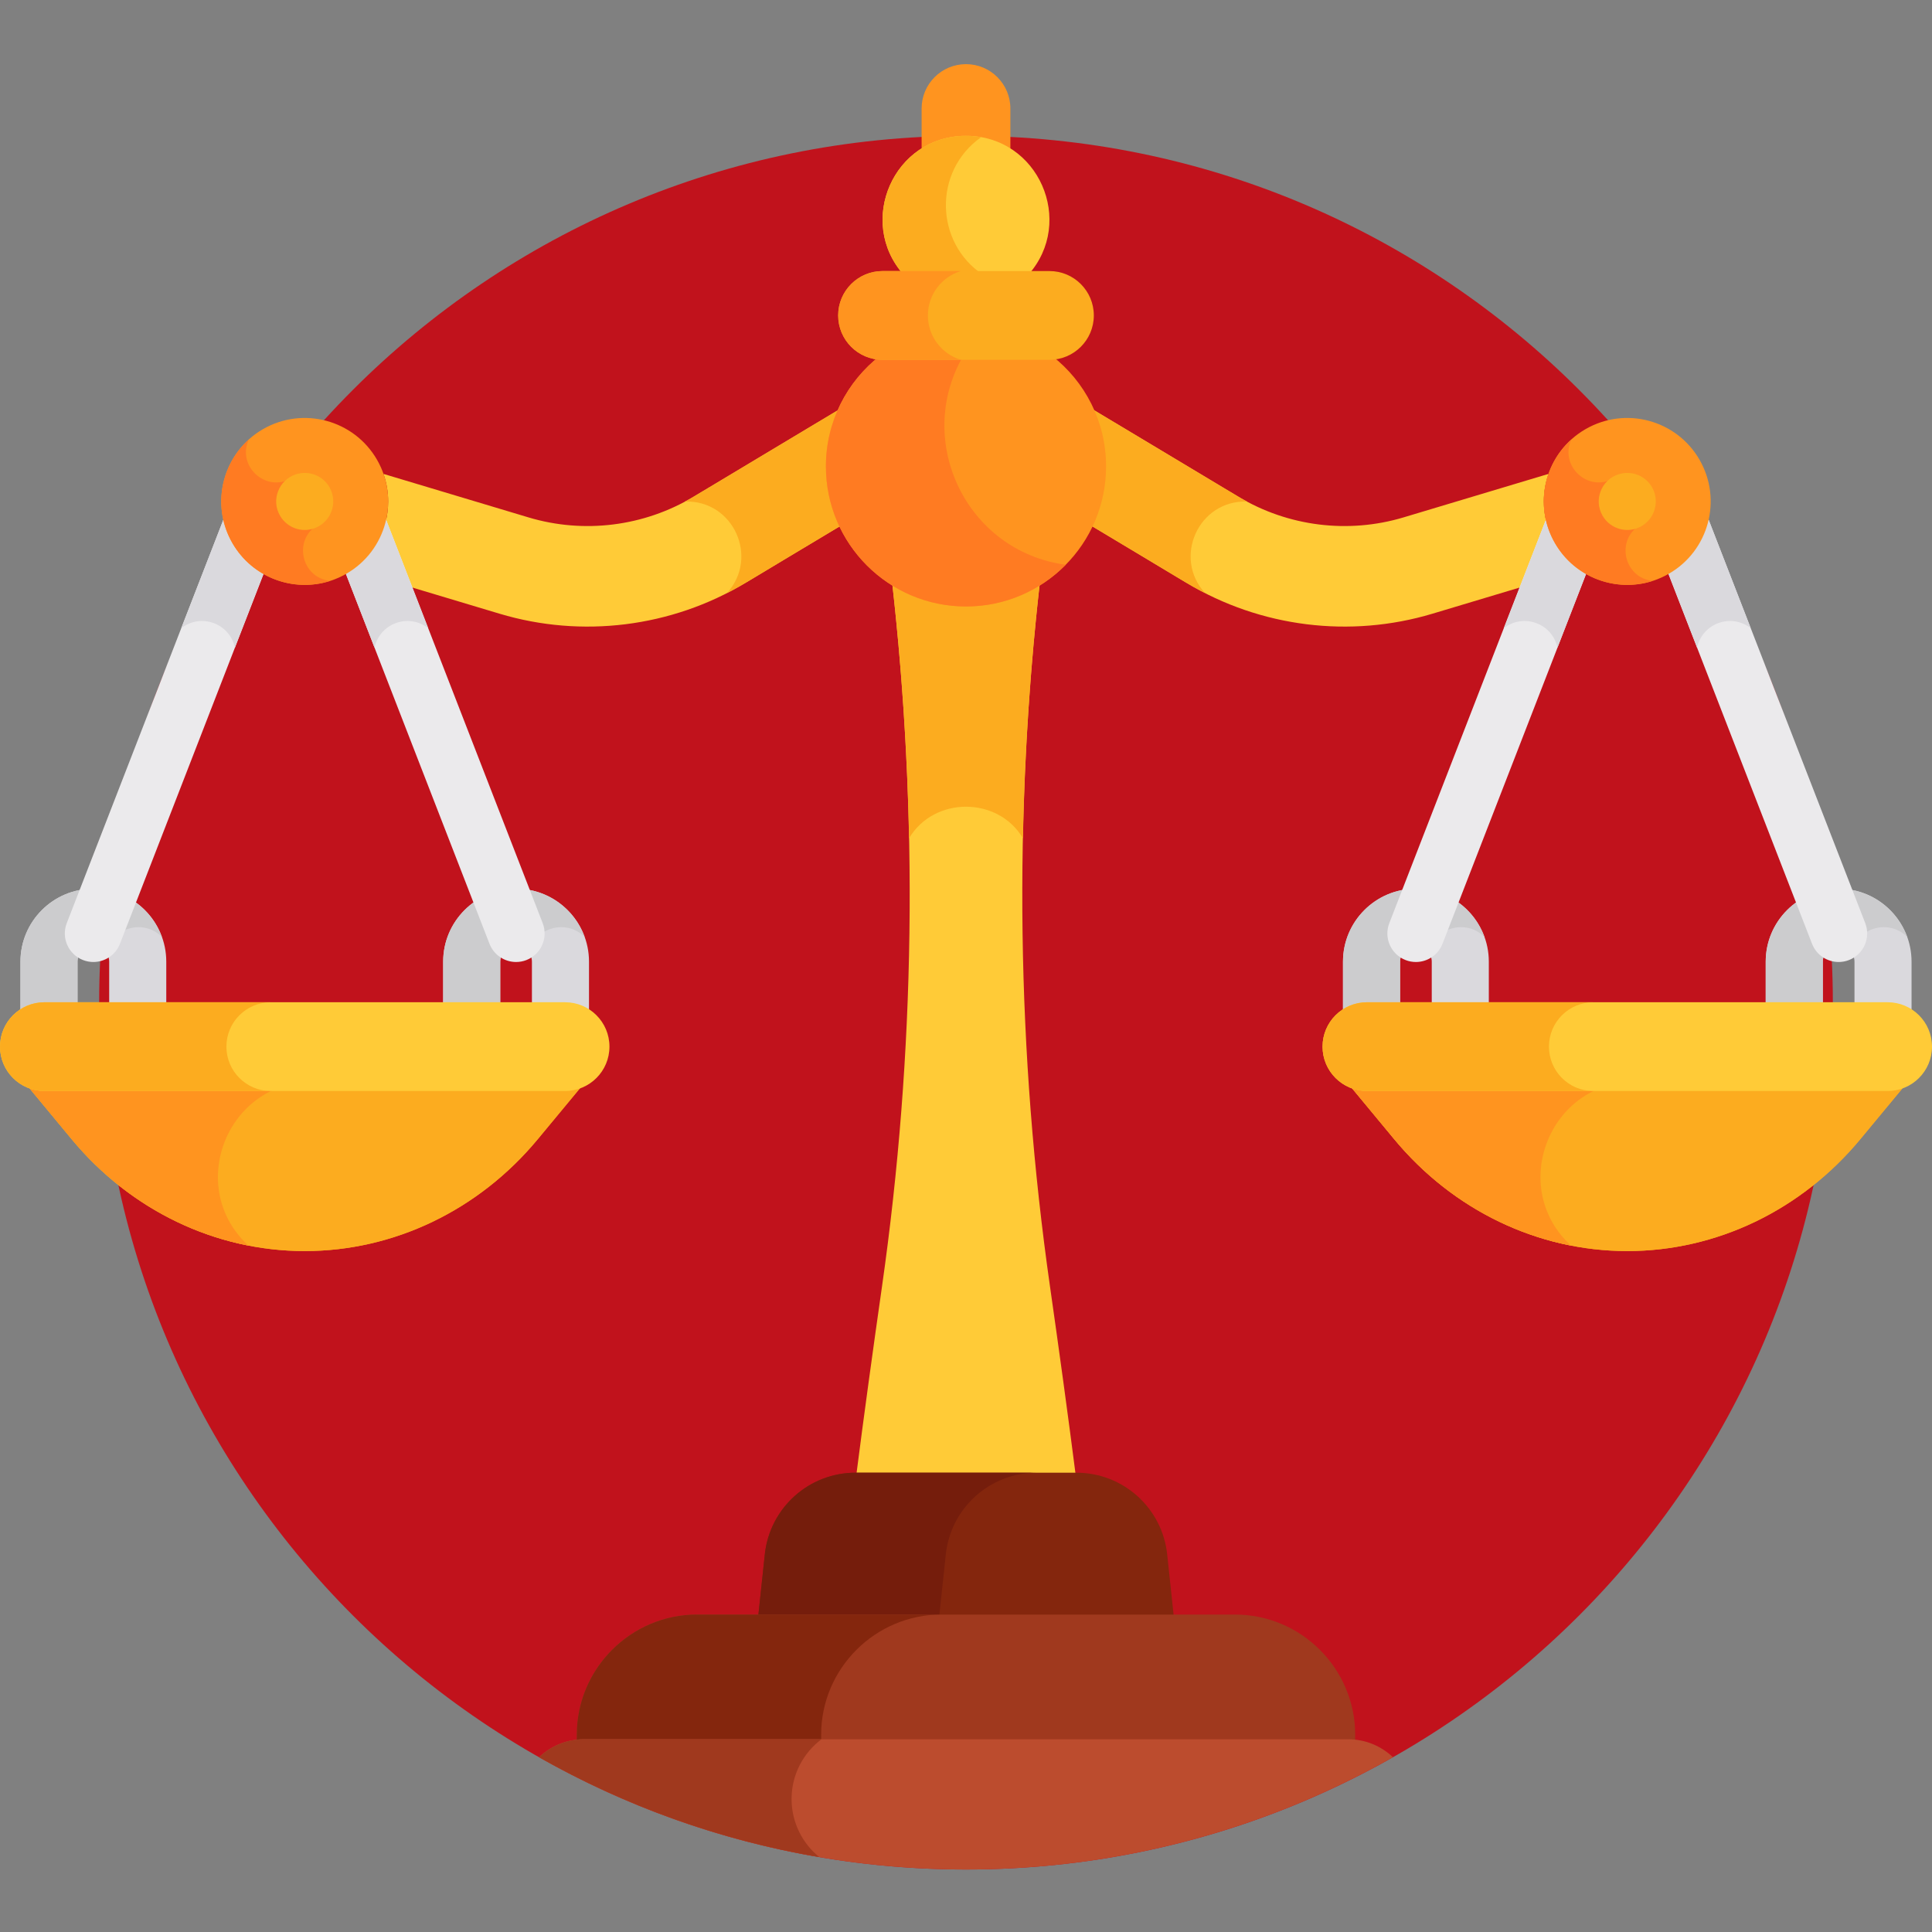 <svg xmlns="http://www.w3.org/2000/svg" height="512pt" viewBox="0 -17 512 512" width="512pt"><rect x="0" y="-17" width="512" height="512" fill="#808080" stroke="none"/><path d="m485.723 248.719c0 126.871-102.852 229.719-229.723 229.719s-229.723-102.848-229.723-229.719c0-126.875 102.852-229.723 229.723-229.723s229.723 102.848 229.723 229.723zm0 0" fill="#C1121C"></path><path d="m291.125 425.219c-3.594-33.816-8.039-67.531-12.852-101.195-8.836-61.832-9.723-125.414-2.578-187.781-5.73 3.52-12.477 5.551-19.695 5.551-7.223 0-13.965-2.031-19.699-5.551 7.145 62.367 6.262 125.949-2.574 187.781-4.812 33.664-9.258 67.379-12.855 101.195l-.098.926c11.465 1.895 23.227 2.895 35.227 2.895 11.996 0 23.762-1 35.223-2.895zm0 0" fill="#ffcb37"></path><path d="m271.086 205.141c.465-23.031 1.992-46.047 4.613-68.898-5.734 3.52-12.477 5.551-19.699 5.551-7.219 0-13.965-2.031-19.695-5.551 2.617 22.852 4.145 45.863 4.613 68.898 6.605-11.133 23.555-11.137 30.168 0zm0 0" fill="#fcac1f"></path><path d="m102.871 115.887c0-2.559-.441-5.012-1.238-7.297l38.441 11.531c14.652 4.391 30.578 2.402 43.695-5.461l39.457-23.656c-1.66 4.211-2.586 8.793-2.586 13.594 0 5.992 1.426 11.648 3.949 16.66l-27.117 16.258c-19.586 11.742-43.297 14.652-65.051 8.133l-38.941-11.68c5.676-4.004 9.391-10.605 9.391-18.082zm0 0" fill="#ffcb37"></path><path d="m493.012 284.887 12.609-15.215h-148.754l12.609 15.215c15.625 18.855 38.125 29.66 61.77 29.66 23.641 0 46.141-10.805 61.766-29.66zm0 0" fill="#fcac1f"></path><path d="m493.012 284.887 12.609-15.215h-148.754l12.609 15.215c15.625 18.855 38.125 29.66 61.77 29.66 23.641 0 46.141-10.805 61.766-29.66zm0 0" fill="#fcac1f"></path><path d="m369.477 284.887c12.289 14.832 28.836 24.676 46.844 28.207-16.723-15.402-5.727-43.422 16.941-43.422h-76.395zm0 0" fill="#ff941f"></path><path d="m363.473 259.195c4.176 0 7.562-3.383 7.562-7.562v-13.789c0-2.312 1.883-4.195 4.195-4.195 2.316 0 4.199 1.883 4.199 4.195v13.789c0 4.18 3.383 7.562 7.562 7.562 4.176 0 7.562-3.383 7.562-7.562v-13.789c0-10.656-8.668-19.324-19.324-19.324s-19.324 8.672-19.324 19.324v13.789c0 4.18 3.387 7.562 7.566 7.562zm0 0" fill="#dad9dd"></path><path d="m393.395 231.312c-2.688-7.445-9.805-12.793-18.164-12.793-10.656 0-19.324 8.668-19.324 19.324v13.789c0 4.18 3.387 7.562 7.562 7.562 4.18 0 7.566-3.383 7.566-7.562v-13.789c0-2.312 1.879-4.195 4.195-4.195 1.418 0 2.672.711 3.43 1.793 1.586-6.715 9.934-8.992 14.734-4.129zm0 0" fill="#ccccce"></path><path d="m475.496 259.195c4.18 0 7.566-3.383 7.566-7.562v-13.789c0-2.312 1.883-4.195 4.195-4.195 2.316 0 4.199 1.883 4.199 4.195v13.789c0 4.18 3.387 7.562 7.562 7.562s7.562-3.383 7.562-7.562v-13.789c0-10.656-8.668-19.324-19.324-19.324-10.652 0-19.324 8.672-19.324 19.324v13.789c0 4.18 3.387 7.562 7.562 7.562zm0 0" fill="#dad9dd"></path><path d="m505.422 231.312c-2.688-7.445-9.805-12.793-18.164-12.793-10.656 0-19.324 8.668-19.324 19.324v13.789c0 4.18 3.387 7.562 7.562 7.562 4.18 0 7.566-3.383 7.566-7.562v-13.789c0-2.312 1.883-4.195 4.195-4.195 1.418 0 2.672.711 3.43 1.793 1.586-6.715 9.934-8.992 14.734-4.129zm0 0" fill="#ccccce"></path><path d="m500.238 248.605c-14.203 0-123.73 0-137.988 0-6.496 0-11.762 5.266-11.762 11.762 0 6.496 5.266 11.762 11.762 11.762h137.988c6.496 0 11.762-5.266 11.762-11.762 0-6.496-5.266-11.762-11.762-11.762zm0 0" fill="#ffcb37"></path><path d="m410.488 260.367c0-6.496 5.266-11.758 11.762-11.758-27.727 0-53.566 0-60 0-6.496 0-11.762 5.262-11.762 11.758 0 6.496 5.266 11.762 11.762 11.762h60c-6.496 0-11.762-5.266-11.762-11.762zm0 0" fill="#fcac1f"></path><path d="m409.129 115.887c0-2.559.441-5.012 1.238-7.297l-38.441 11.531c-14.652 4.391-30.578 2.402-43.695-5.461l-39.457-23.656c1.66 4.211 2.586 8.793 2.586 13.594 0 5.992-1.426 11.648-3.949 16.66l27.117 16.258c19.586 11.742 43.297 14.652 65.051 8.133l38.941-11.68c-5.676-4.004-9.391-10.605-9.391-18.082zm0 0" fill="#ffcb37"></path><path d="m330.441 115.906c-2.41-1.293-.078 0-41.668-24.898 3.879 9.832 3.379 20.832-1.363 30.254 27.305 16.277 26.984 16.371 31.926 18.895-8.543-9.344-1.781-24.609 11.105-24.25zm0 0" fill="#fcac1f"></path><path d="m181.559 115.906c2.41-1.293.078 0 41.668-24.898-3.879 9.832-3.379 20.832 1.363 30.254-27.305 16.277-26.984 16.371-31.926 18.895 8.543-9.344 1.781-24.609-11.105-24.25zm0 0" fill="#fcac1f"></path><path d="m375.23 237.941c3.027 0 5.887-1.832 7.051-4.828l42.836-110.348c1.512-3.895-.418-8.277-4.312-9.785-3.895-1.516-8.277.418-9.789 4.312l-42.836 110.348c-1.512 3.895.418 8.277 4.312 9.785.902.352 1.828.516 2.738.516zm0 0" fill="#ebeaec"></path><path d="m487.262 237.941c.91 0 1.836-.164 2.734-.516 3.895-1.512 5.824-5.891 4.312-9.785l-42.836-110.348c-1.512-3.895-5.895-5.828-9.789-4.312-3.895 1.508-5.824 5.891-4.312 9.785l42.836 110.348c1.164 2.996 4.023 4.828 7.055 4.828zm0 0" fill="#ebeaec"></path><path d="m463.969 149.488-12.496-32.195c-1.512-3.895-5.895-5.828-9.789-4.312-3.895 1.512-5.824 5.891-4.312 9.785l12.375 31.875c1.371-6.461 9.023-9.242 14.223-5.152zm0 0" fill="#dad9dd"></path><path d="m398.52 149.488 12.496-32.195c1.512-3.895 5.895-5.828 9.789-4.312 3.895 1.512 5.824 5.891 4.312 9.785l-12.375 31.875c-1.371-6.461-9.02-9.242-14.223-5.152zm0 0" fill="#dad9dd"></path><path d="m450.387 104.828c-6.109-10.578-19.633-14.203-30.211-8.098-10.578 6.109-14.199 19.633-8.094 30.211s19.633 14.199 30.207 8.094c10.578-6.105 14.203-19.633 8.098-30.207zm0 0" fill="#ff941f"></path><path d="m278.801 77.309c-.227.012-.453.035-.688.035h-44.227c-.234 0-.461-.02-.688-.035-8.715 6.793-14.324 17.383-14.324 29.289 0 20.504 16.621 37.125 37.125 37.125s37.125-16.621 37.125-37.125c0-11.906-5.609-22.496-14.324-29.289zm0 0" fill="#ff941f"></path><path d="m255.246 77.344h-21.359c-.234 0-.461-.023-.688-.035-8.715 6.793-14.324 17.383-14.324 29.289 0 20.504 16.621 37.125 37.125 37.125 10.344 0 19.695-4.234 26.43-11.059-26.309-3.531-40.242-32.734-27.184-55.32zm0 0" fill="#ff7b22"></path><path d="m256 21.012c4.324 0 8.352 1.246 11.762 3.391v-12.641c0-6.496-5.266-11.762-11.762-11.762s-11.762 5.266-11.762 11.762v12.641c3.41-2.145 7.438-3.391 11.762-3.391zm0 0" fill="#ff941f"></path><path d="m272.492 55.84c12.574-14.066 2.754-36.844-16.492-36.844s-29.066 22.777-16.492 36.844zm0 0" fill="#ffcb37"></path><path d="m260.004 19.363c-1.301-.238-2.637-.367-4.004-.367-19.246 0-29.062 22.777-16.492 36.844h21.031c-12.84-8.508-13.281-27.484-.535-36.477zm0 0" fill="#fcac1f"></path><path d="m278.113 78.352h-44.227c-6.496 0-11.762-5.266-11.762-11.758 0-6.496 5.266-11.762 11.762-11.762h44.227c6.496 0 11.762 5.266 11.762 11.762 0 6.492-5.266 11.758-11.762 11.758zm0 0" fill="#fcac1f"></path><path d="m245.902 66.594c0-5.551 3.68-10.234 8.73-11.762h-20.746c-6.496 0-11.762 5.266-11.762 11.762 0 6.492 5.266 11.758 11.762 11.758h20.746c-5.051-1.527-8.73-6.211-8.73-11.758zm0 0" fill="#ff941f"></path><path d="m309.316 394.926c-1.305-12.309-11.688-21.645-24.059-21.645h-58.516c-12.371 0-22.754 9.336-24.059 21.645l-1.855 17.43h110.344zm0 0" fill="#84260d"></path><path d="m274.711 373.281h-47.969c-12.371 0-22.754 9.336-24.059 21.645l-1.855 17.43h47.969l1.852-17.43c1.309-12.309 11.691-21.645 24.062-21.645zm0 0" fill="#751d0c"></path><path d="m327.305 410.875h-142.609c-17.508 0-31.832 14.324-31.832 31.836v2.688h206.277v-2.688c-.004-17.512-14.328-31.836-31.836-31.836zm0 0" fill="#a0391e"></path><path d="m249.445 410.875h-64.75c-17.508 0-31.832 14.324-31.832 31.836v2.688h64.75v-2.688c0-17.512 14.324-31.836 31.832-31.836zm0 0" fill="#84260d"></path><path d="m357.266 443.918c-20.852 0-181.605 0-202.531 0-4.605 0-8.781 1.816-11.879 4.758 33.402 18.938 72.008 29.762 113.145 29.762s79.742-10.824 113.145-29.762c-3.094-2.941-7.27-4.758-11.879-4.758zm0 0" fill="#bc4c2e"></path><path d="m209.777 459.75c0-6.48 3.121-12.215 7.922-15.832-30.301 0-55.512 0-62.965 0-4.605 0-8.781 1.816-11.879 4.758 22.645 12.84 47.68 21.941 74.277 26.48-4.484-3.637-7.355-9.184-7.355-15.406zm0 0" fill="#a0391e"></path><path d="m434.801 122.039-7.102-12.301c-6.793 3.922-14.531-3.254-11.262-10.277-7.602 6.836-9.664 18.273-4.344 27.484 5.305 9.191 16.215 13.129 25.926 9.992-7.707-.758-9.977-10.992-3.219-14.898zm0 0" fill="#ff7b22"></path><g fill="#fcac1f"><path d="m435.027 122.43c3.637-2.102 4.832-6.758 2.773-10.32-1.723-2.977-5.352-4.578-8.988-3.383-4.363 1.469-6.574 6.688-4.113 10.945 2.062 3.57 6.66 4.875 10.328 2.758zm0 0"></path><path d="m142.523 284.887 12.609-15.215h-148.754l12.609 15.215c15.625 18.855 38.125 29.66 61.77 29.66 23.641 0 46.141-10.805 61.766-29.66zm0 0"></path><path d="m142.523 284.887 12.609-15.215h-148.754l12.609 15.215c15.625 18.855 38.125 29.66 61.77 29.66 23.641 0 46.141-10.805 61.766-29.66zm0 0"></path></g><path d="m18.988 284.887c12.289 14.832 28.836 24.676 46.844 28.207-16.723-15.402-5.73-43.422 16.941-43.422h-76.395zm0 0" fill="#ff941f"></path><path d="m12.98 259.195c4.18 0 7.566-3.383 7.566-7.562v-13.789c0-2.312 1.879-4.195 4.195-4.195 2.312 0 4.195 1.883 4.195 4.195v13.789c0 4.18 3.387 7.562 7.566 7.562 4.176 0 7.562-3.383 7.562-7.562v-13.789c0-10.656-8.668-19.324-19.324-19.324s-19.324 8.672-19.324 19.324v13.789c0 4.18 3.387 7.562 7.562 7.562zm0 0" fill="#dad9dd"></path><path d="m42.906 231.312c-2.688-7.445-9.805-12.793-18.164-12.793-10.656 0-19.324 8.668-19.324 19.324v13.789c0 4.18 3.387 7.562 7.562 7.562s7.562-3.383 7.562-7.562v-13.789c0-2.312 1.883-4.195 4.199-4.195 1.418 0 2.668.711 3.43 1.793 1.59-6.715 9.934-8.992 14.734-4.129zm0 0" fill="#ccccce"></path><path d="m125.008 259.195c4.18 0 7.562-3.383 7.562-7.562v-13.789c0-2.312 1.883-4.195 4.199-4.195 2.312 0 4.195 1.883 4.195 4.195v13.789c0 4.18 3.387 7.562 7.562 7.562 4.18 0 7.566-3.383 7.566-7.562v-13.789c0-10.656-8.668-19.324-19.324-19.324s-19.324 8.672-19.324 19.324v13.789c0 4.18 3.387 7.562 7.562 7.562zm0 0" fill="#dad9dd"></path><path d="m154.934 231.312c-2.688-7.445-9.805-12.793-18.164-12.793-10.656 0-19.324 8.668-19.324 19.324v13.789c0 4.18 3.387 7.562 7.562 7.562 4.176 0 7.562-3.383 7.562-7.562v-13.789c0-2.312 1.883-4.195 4.199-4.195 1.418 0 2.668.711 3.43 1.793 1.586-6.715 9.934-8.992 14.734-4.129zm0 0" fill="#ccccce"></path><path d="m149.75 248.605c-14.203 0-123.734 0-137.988 0-6.496 0-11.762 5.266-11.762 11.762 0 6.496 5.266 11.762 11.762 11.762h137.988c6.496 0 11.762-5.266 11.762-11.762 0-6.496-5.266-11.762-11.762-11.762zm0 0" fill="#ffcb37"></path><path d="m60 260.367c0-6.496 5.266-11.758 11.762-11.758-27.727 0-53.566 0-60 0-6.496 0-11.762 5.262-11.762 11.758 0 6.496 5.266 11.762 11.762 11.762h60c-6.496 0-11.762-5.266-11.762-11.762zm0 0" fill="#fcac1f"></path><path d="m24.738 237.941c3.031 0 5.891-1.832 7.055-4.828l42.836-110.348c1.512-3.895-.418-8.277-4.312-9.785-3.895-1.516-8.277.418-9.789 4.312l-42.836 110.348c-1.512 3.895.418 8.277 4.312 9.785.902.352 1.824.516 2.734.516zm0 0" fill="#ebeaec"></path><path d="m136.77 237.941c.91 0 1.836-.164 2.738-.516 3.891-1.512 5.824-5.891 4.312-9.785l-42.836-110.348c-1.512-3.895-5.895-5.828-9.789-4.312-3.895 1.508-5.824 5.891-4.312 9.785l42.836 110.348c1.164 2.996 4.023 4.828 7.051 4.828zm0 0" fill="#ebeaec"></path><path d="m113.48 149.488-12.496-32.195c-1.512-3.895-5.895-5.828-9.789-4.312-3.895 1.512-5.824 5.891-4.312 9.785l12.375 31.875c1.375-6.461 9.02-9.242 14.223-5.152zm0 0" fill="#dad9dd"></path><path d="m48.031 149.488 12.496-32.195c1.512-3.895 5.895-5.828 9.789-4.312 3.895 1.512 5.824 5.891 4.312 9.785l-12.375 31.875c-1.371-6.461-9.023-9.242-14.223-5.152zm0 0" fill="#dad9dd"></path><path d="m99.906 104.824c-6.105-10.574-19.633-14.199-30.211-8.094-10.574 6.109-14.199 19.633-8.094 30.211 6.109 10.578 19.633 14.199 30.211 8.094 10.578-6.105 14.199-19.633 8.094-30.211zm0 0" fill="#ff941f"></path><path d="m84.312 122.039-7.102-12.301c-6.789 3.922-14.531-3.254-11.262-10.277-7.602 6.836-9.664 18.273-4.344 27.484 5.305 9.191 16.215 13.129 25.926 9.992-7.707-.758-9.977-10.992-3.219-14.898zm0 0" fill="#ff7b22"></path><path d="m84.535 122.43c3.641-2.102 4.832-6.758 2.773-10.32-1.719-2.977-5.348-4.578-8.984-3.383-4.363 1.469-6.574 6.688-4.113 10.945 2.062 3.57 6.66 4.875 10.324 2.758zm0 0" fill="#fcac1f"></path></svg>